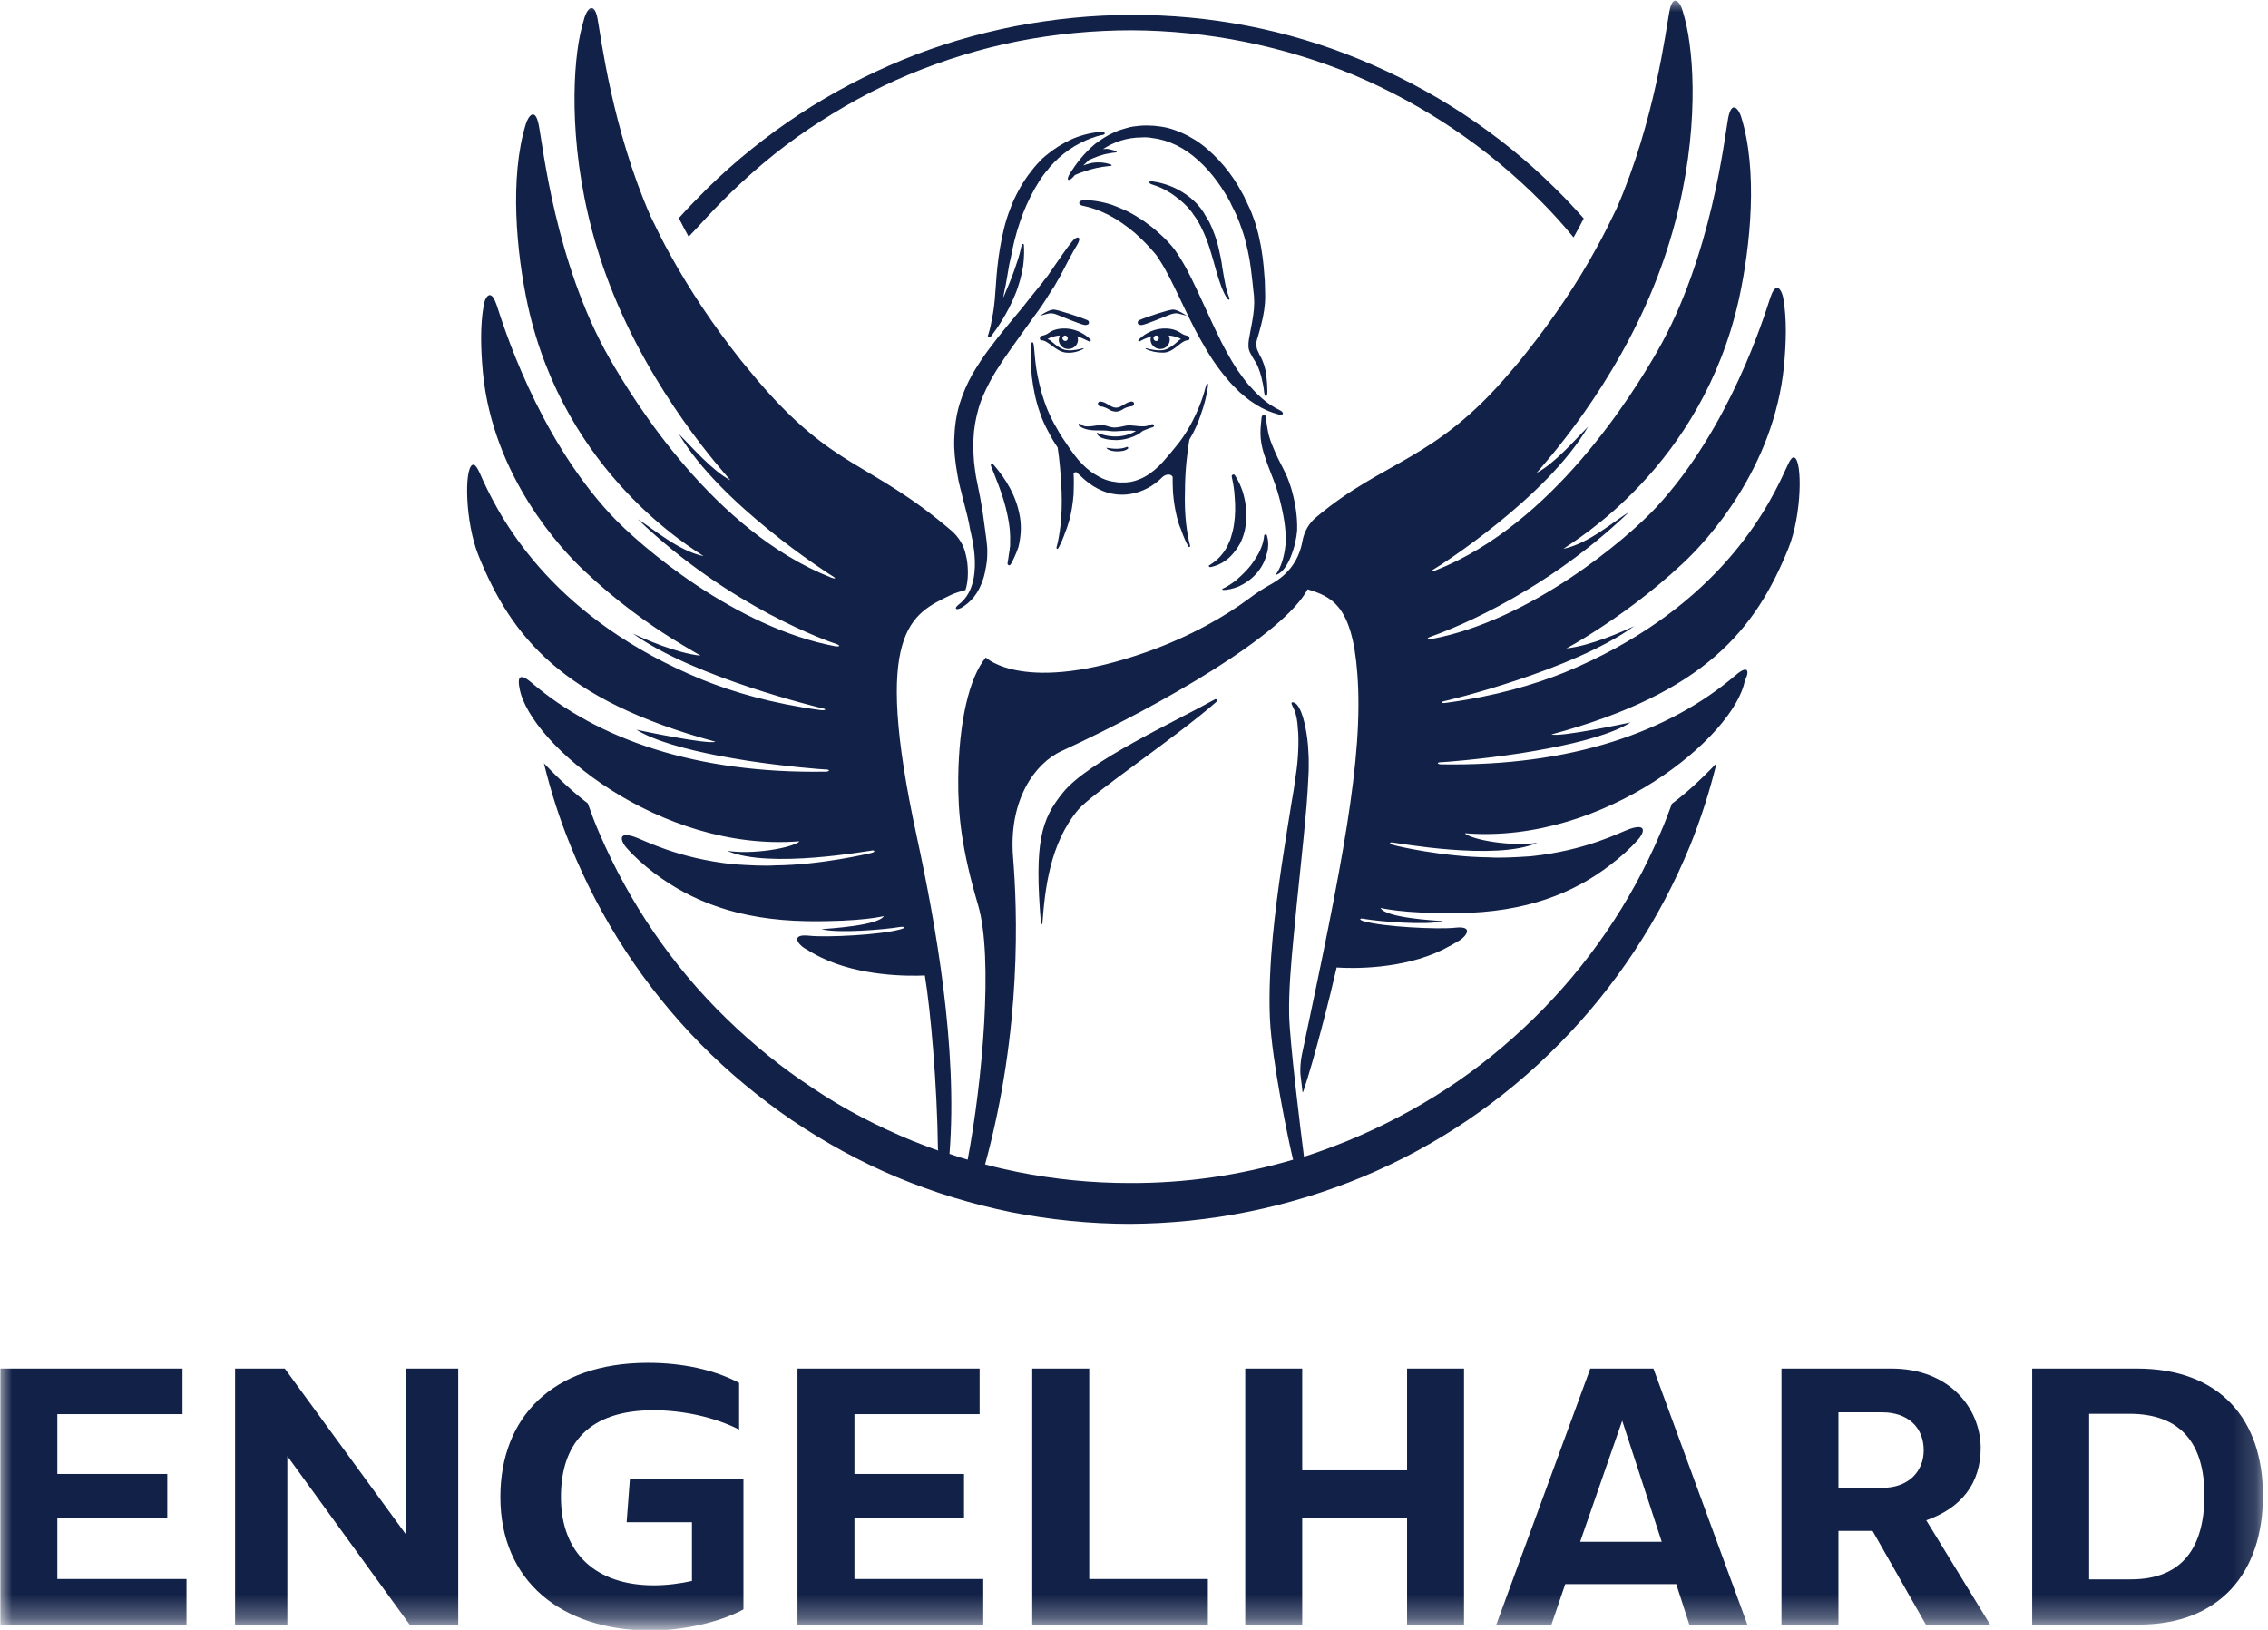<svg width="96" height="69" viewBox="0 0 96 69" fill="none" xmlns="http://www.w3.org/2000/svg">
<mask id="mask0_369_87" style="mask-type:luminance" maskUnits="userSpaceOnUse" x="0" y="0" width="96" height="69">
<path d="M95.832 0H0V68.703H95.832V0Z" fill="white"/>
</mask>
<g mask="url(#mask0_369_87)">
<path d="M2.427 64.252H7.08V62.399H2.427V59.867H7.725V57.938H0.016V68.776H7.894V66.846H2.427V64.252Z" fill="#122147"/>
<path d="M17.185 64.962L12.055 57.938H9.951V68.776H12.163V61.643L17.338 68.776H19.396V57.938H17.185V64.962Z" fill="#122147"/>
<path d="M26.524 64.442H29.289V66.928C28.797 67.036 28.244 67.113 27.676 67.113C25.219 67.113 23.744 65.754 23.744 63.377C23.744 61.123 24.912 59.702 27.661 59.702C28.874 59.702 30.225 59.98 31.285 60.52V58.544C30.241 57.989 28.889 57.695 27.43 57.695C23.36 57.695 21.18 60.026 21.18 63.377C21.18 66.912 23.744 69.027 27.553 69.027C28.843 69.027 30.425 68.703 31.469 68.132V62.62H26.662L26.524 64.442Z" fill="#122147"/>
<path d="M36.167 64.252H40.805V62.399H36.167V59.867H41.465V57.938H33.756V68.776H41.619V66.846H36.167V64.252Z" fill="#122147"/>
<path d="M46.105 57.938H43.693V68.776H51.127V66.846H46.105V57.938Z" fill="#122147"/>
<path d="M59.559 62.245H55.12V57.938H52.709V68.776H55.12V64.252H59.559V68.776H61.97V57.938H59.559V62.245Z" fill="#122147"/>
<path d="M67.314 57.938L63.336 68.776H65.67L66.254 67.062H70.953L71.506 68.776H73.963L69.986 57.938H67.314ZM66.884 65.271L68.665 60.145L70.339 65.271H66.884Z" fill="#122147"/>
<path d="M83.838 61.257C83.807 59.59 82.501 57.938 80.06 57.938H75.406V68.776H77.817V64.808H79.261L81.519 68.776H84.237L81.534 64.36C82.993 63.851 83.853 62.816 83.838 61.257ZM79.676 62.986H77.817V59.79H79.676C80.751 59.79 81.427 60.423 81.427 61.396C81.427 62.307 80.766 62.986 79.676 62.986Z" fill="#122147"/>
<path d="M90.456 57.938H86.018V68.776H90.533C93.988 68.776 95.785 66.537 95.785 63.341C95.8 60.084 93.957 57.938 90.456 57.938ZM90.195 66.861H88.429V59.852H90.133C92.33 59.852 93.312 61.133 93.312 63.326C93.297 65.472 92.406 66.861 90.195 66.861Z" fill="#122147"/>
<path d="M45.781 17.984C45.735 17.938 45.705 17.938 45.689 17.938C45.643 17.938 45.643 17.999 45.674 18.03C45.705 18.061 45.781 18.076 45.781 18.092C46.135 18.293 46.626 18.185 46.964 18.246C47.348 18.293 47.686 18.185 48.07 18.246H48.085C47.624 18.524 47.01 18.555 46.442 18.323C46.442 18.323 46.426 18.323 46.426 18.339C46.503 18.601 47.041 18.632 47.256 18.632C47.593 18.632 48.085 18.493 48.346 18.262C48.346 18.262 48.346 18.262 48.361 18.246C48.484 18.2 48.684 18.107 48.776 18.092C48.837 18.076 48.883 18.03 48.822 17.968C48.745 17.922 48.607 18.03 48.546 18.03C48.392 18.076 48.1 18.03 47.931 18.015C47.655 17.984 47.563 18.061 47.286 18.092C47.01 18.123 46.918 18.03 46.703 17.999C46.488 17.953 45.996 18.154 45.781 17.984Z" fill="#122147"/>
<path d="M47.686 18.925C47.41 19.033 47.118 19.002 46.826 18.956C46.903 19.08 47.149 19.11 47.287 19.11C47.425 19.11 47.64 19.095 47.748 18.987C47.778 18.971 47.732 18.894 47.686 18.925Z" fill="#122147"/>
<path d="M46.627 17.212C46.657 17.212 46.673 17.212 46.703 17.228C46.765 17.243 46.826 17.274 46.888 17.305C46.934 17.336 46.98 17.351 47.026 17.382C47.087 17.413 47.164 17.413 47.226 17.428C47.287 17.428 47.364 17.413 47.425 17.382C47.471 17.367 47.517 17.336 47.563 17.305C47.625 17.274 47.686 17.243 47.748 17.228C47.779 17.228 47.794 17.212 47.825 17.212C47.901 17.197 47.963 17.197 47.993 17.135C48.009 17.089 47.993 17.073 47.993 17.043C47.963 17.012 47.917 16.996 47.901 16.996C47.763 17.012 47.671 17.073 47.563 17.135C47.456 17.197 47.364 17.259 47.241 17.259C47.118 17.259 47.026 17.197 46.919 17.135C46.811 17.073 46.719 17.012 46.581 16.996C46.55 16.996 46.504 17.012 46.489 17.043C46.473 17.058 46.458 17.089 46.489 17.135C46.489 17.197 46.565 17.197 46.627 17.212Z" fill="#122147"/>
<path d="M51.786 24.976C51.94 24.976 52.186 24.93 52.447 24.822C52.708 24.698 53.015 24.498 53.245 24.204C53.461 23.942 53.583 23.633 53.645 23.355C53.66 23.293 53.675 23.216 53.675 23.154C53.675 23.093 53.691 23.031 53.675 22.969C53.675 22.907 53.675 22.861 53.66 22.815C53.645 22.768 53.645 22.722 53.629 22.676C53.614 22.599 53.507 22.614 53.507 22.691C53.507 22.738 53.491 22.768 53.491 22.815C53.476 22.861 53.476 22.907 53.461 22.954C53.445 23 53.43 23.046 53.414 23.108C53.399 23.139 53.399 23.154 53.384 23.185C53.368 23.216 53.353 23.232 53.353 23.262C53.261 23.479 53.107 23.71 52.938 23.942C52.739 24.189 52.508 24.405 52.309 24.575C52.109 24.729 51.909 24.853 51.771 24.914C51.725 24.914 51.725 24.976 51.786 24.976Z" fill="#122147"/>
<path d="M51.234 24.007C51.342 23.991 51.48 23.945 51.618 23.883C51.772 23.806 51.925 23.714 52.079 23.559C52.233 23.405 52.371 23.22 52.494 23.003C52.601 22.787 52.693 22.525 52.724 22.262C52.801 21.784 52.739 21.336 52.647 20.981C52.555 20.61 52.401 20.317 52.279 20.132C52.233 20.039 52.11 20.101 52.14 20.194C52.187 20.41 52.248 20.718 52.263 21.058C52.294 21.398 52.294 21.799 52.233 22.201C52.202 22.432 52.14 22.633 52.079 22.834C52.002 23.019 51.925 23.204 51.818 23.343C51.618 23.636 51.373 23.822 51.188 23.93C51.142 23.945 51.173 24.022 51.234 24.007Z" fill="#122147"/>
<path d="M42.756 23.078C42.756 23.124 42.756 23.155 42.74 23.202C42.74 23.248 42.74 23.279 42.725 23.325C42.725 23.372 42.71 23.402 42.71 23.433C42.694 23.51 42.694 23.572 42.679 23.649C42.664 23.711 42.664 23.773 42.648 23.835C42.633 23.927 42.74 23.974 42.787 23.881C42.817 23.835 42.848 23.773 42.879 23.711C42.909 23.649 42.94 23.572 42.971 23.51C42.986 23.48 43.002 23.433 43.017 23.402C43.032 23.356 43.048 23.325 43.063 23.279C43.078 23.233 43.094 23.186 43.109 23.155C43.124 23.109 43.124 23.063 43.14 23.016C43.217 22.646 43.247 22.183 43.14 21.72C43.032 21.195 42.817 20.762 42.602 20.407C42.387 20.068 42.172 19.805 42.034 19.651C41.988 19.604 41.926 19.635 41.942 19.712C42.019 19.913 42.142 20.206 42.28 20.577C42.418 20.948 42.556 21.364 42.648 21.828C42.74 22.244 42.771 22.63 42.756 22.985C42.756 23.001 42.756 23.047 42.756 23.078Z" fill="#122147"/>
<path d="M54.244 23.85C54.167 24.066 54.075 24.236 53.983 24.344C54.521 24.221 54.859 23.078 54.905 22.46C54.905 22.46 54.905 22.46 54.905 22.445C54.905 22.43 54.905 22.43 54.905 22.414C54.92 21.92 54.843 21.38 54.705 20.855C54.659 20.669 54.597 20.5 54.536 20.33C54.475 20.16 54.398 20.006 54.321 19.851C54.167 19.558 54.029 19.28 53.922 19.018C53.814 18.771 53.722 18.524 53.676 18.292C53.63 18.06 53.599 17.844 53.584 17.674C53.569 17.52 53.43 17.52 53.4 17.674C53.384 17.86 53.353 18.076 53.353 18.338C53.353 18.601 53.4 18.879 53.492 19.187C53.584 19.481 53.691 19.774 53.814 20.083C53.937 20.392 54.045 20.685 54.137 21.025C54.336 21.766 54.459 22.476 54.413 23.063C54.383 23.371 54.321 23.634 54.244 23.85Z" fill="#122147"/>
<path d="M46.028 13.553C45.705 13.414 44.753 13.105 44.599 13.105C44.4 13.105 44.016 13.368 44.016 13.368L44.369 13.275C44.492 13.245 44.63 13.275 44.737 13.322C45.091 13.461 45.72 13.723 45.889 13.754C45.951 13.769 46.012 13.754 46.043 13.739C46.12 13.708 46.104 13.584 46.028 13.553Z" fill="#122147"/>
<path d="M48.224 13.553C48.147 13.584 48.132 13.708 48.209 13.739C48.239 13.754 48.285 13.769 48.362 13.754C48.531 13.723 49.161 13.461 49.514 13.322C49.637 13.275 49.76 13.245 49.883 13.275L50.236 13.368C50.19 13.337 49.837 13.105 49.652 13.105C49.483 13.105 48.531 13.414 48.224 13.553Z" fill="#122147"/>
<path d="M46.166 14.388C46.089 14.295 45.951 14.187 45.782 14.095C45.613 14.002 45.398 13.925 45.152 13.909C44.876 13.894 44.645 13.94 44.461 14.048C44.338 14.125 44.307 14.172 44.092 14.218C43.985 14.249 44 14.403 44.077 14.403C44.4 14.419 44.676 14.882 45.121 14.928C45.459 14.959 45.69 14.851 45.828 14.789C45.874 14.758 45.889 14.727 45.843 14.743C45.567 14.82 45.183 14.882 44.968 14.774C44.584 14.588 44.507 14.388 44.338 14.357C44.476 14.264 44.676 14.218 44.86 14.203C44.83 14.264 44.814 14.341 44.814 14.403C44.83 14.619 45.014 14.789 45.244 14.774C45.475 14.758 45.644 14.573 45.628 14.357C45.628 14.311 45.613 14.264 45.597 14.233C45.628 14.249 45.644 14.249 45.674 14.264C45.843 14.326 45.981 14.403 46.089 14.45C46.12 14.465 46.135 14.45 46.15 14.434C46.181 14.419 46.181 14.403 46.166 14.388ZM45.091 14.434C45.029 14.434 44.983 14.388 44.968 14.326C44.968 14.264 45.014 14.218 45.075 14.203C45.137 14.203 45.183 14.249 45.198 14.311C45.198 14.388 45.152 14.434 45.091 14.434Z" fill="#122147"/>
<path d="M49.391 14.774C49.176 14.882 48.792 14.82 48.516 14.743C48.47 14.727 48.485 14.774 48.531 14.789C48.669 14.851 48.9 14.928 49.237 14.928C49.698 14.928 49.959 14.419 50.282 14.403C50.374 14.403 50.374 14.249 50.266 14.218C50.051 14.172 50.021 14.11 49.898 14.048C49.714 13.94 49.483 13.894 49.207 13.909C48.961 13.925 48.746 14.002 48.577 14.095C48.408 14.187 48.285 14.295 48.193 14.388C48.178 14.403 48.178 14.419 48.178 14.434C48.193 14.45 48.209 14.465 48.239 14.45C48.347 14.388 48.485 14.326 48.654 14.264C48.685 14.249 48.7 14.249 48.731 14.233C48.715 14.28 48.7 14.311 48.7 14.357C48.685 14.573 48.869 14.758 49.084 14.774C49.314 14.789 49.498 14.619 49.514 14.403C49.514 14.326 49.498 14.264 49.468 14.203C49.652 14.218 49.852 14.264 49.99 14.357C49.852 14.403 49.775 14.588 49.391 14.774ZM48.93 14.434C48.869 14.434 48.823 14.372 48.823 14.311C48.823 14.249 48.884 14.203 48.946 14.203C49.007 14.203 49.053 14.264 49.053 14.326C49.038 14.388 48.992 14.45 48.93 14.434Z" fill="#122147"/>
<path d="M44.369 12.52C44.461 12.381 44.538 12.242 44.63 12.119C44.707 11.98 44.783 11.841 44.86 11.717C45.137 11.193 45.367 10.729 45.597 10.359C45.69 10.204 45.705 10.096 45.659 10.066C45.613 10.035 45.505 10.066 45.382 10.22C45.09 10.575 44.814 11.007 44.476 11.486C44.399 11.609 44.307 11.733 44.215 11.841C44.123 11.964 44.031 12.088 43.923 12.211C43.724 12.459 43.509 12.721 43.294 12.999C42.848 13.539 42.357 14.11 41.865 14.774C41.62 15.098 41.389 15.454 41.159 15.84C40.944 16.226 40.76 16.642 40.621 17.09C40.468 17.584 40.406 18.109 40.391 18.603C40.376 19.097 40.437 19.576 40.514 20.024C40.529 20.132 40.56 20.255 40.575 20.363C40.606 20.471 40.621 20.579 40.652 20.687C40.683 20.796 40.714 20.904 40.729 20.996C40.76 21.104 40.775 21.197 40.806 21.29C40.913 21.691 41.005 22.061 41.067 22.432C41.097 22.617 41.727 24.732 40.575 25.597C40.483 25.674 40.437 25.736 40.468 25.767C40.483 25.798 40.56 25.798 40.683 25.736C40.867 25.628 41.067 25.474 41.236 25.257C41.405 25.041 41.543 24.763 41.635 24.454C41.681 24.3 41.712 24.13 41.742 23.96C41.773 23.791 41.789 23.621 41.789 23.436C41.804 23.08 41.727 22.695 41.681 22.308C41.635 21.922 41.574 21.521 41.497 21.104C41.451 20.904 41.42 20.687 41.374 20.487C41.359 20.379 41.328 20.286 41.312 20.178C41.297 20.07 41.282 19.977 41.267 19.869C41.205 19.452 41.19 19.02 41.205 18.588C41.22 18.155 41.297 17.723 41.42 17.291C41.528 16.905 41.697 16.55 41.881 16.195C42.065 15.84 42.28 15.515 42.495 15.191C42.94 14.543 43.386 13.941 43.8 13.354C44 13.091 44.2 12.798 44.369 12.52Z" fill="#122147"/>
<path d="M46.58 5.587C46.303 5.603 45.981 5.664 45.628 5.788C45.274 5.911 44.906 6.112 44.537 6.375C44.491 6.405 44.445 6.452 44.399 6.483C44.353 6.513 44.307 6.56 44.261 6.591C44.169 6.668 44.077 6.745 44 6.838C43.831 7.007 43.677 7.208 43.524 7.409C43.37 7.625 43.232 7.841 43.109 8.073C42.986 8.304 42.863 8.551 42.771 8.814C42.541 9.385 42.418 9.972 42.326 10.512C42.31 10.651 42.28 10.775 42.264 10.914C42.249 11.053 42.233 11.176 42.218 11.3C42.188 11.562 42.172 11.793 42.157 12.025C42.126 12.488 42.095 12.905 42.034 13.26C41.972 13.615 41.911 13.924 41.834 14.156C41.834 14.171 41.834 14.187 41.819 14.187C41.803 14.217 41.819 14.248 41.834 14.264C41.834 14.279 41.85 14.279 41.865 14.279C41.896 14.295 41.926 14.279 41.942 14.248C42.203 13.909 42.633 13.291 42.955 12.504C43.14 12.072 43.247 11.624 43.309 11.253C43.355 10.883 43.355 10.574 43.339 10.373C43.339 10.311 43.263 10.311 43.247 10.373C43.201 10.574 43.14 10.852 43.017 11.191C42.909 11.531 42.756 11.932 42.571 12.349C42.541 12.427 42.51 12.519 42.464 12.596C42.495 12.427 42.525 12.241 42.571 12.056C42.617 11.824 42.648 11.593 42.694 11.346C42.71 11.222 42.74 11.099 42.771 10.975C42.802 10.852 42.817 10.713 42.848 10.589C42.955 10.064 43.109 9.539 43.309 9.015C43.493 8.551 43.723 8.088 43.969 7.702C44.092 7.502 44.23 7.316 44.368 7.162C44.43 7.069 44.507 6.992 44.583 6.915C44.614 6.869 44.66 6.838 44.691 6.807C44.721 6.776 44.768 6.73 44.798 6.699C45.105 6.421 45.428 6.205 45.735 6.05C46.042 5.896 46.334 5.788 46.595 5.726C46.825 5.711 46.825 5.572 46.58 5.587Z" fill="#122147"/>
<path d="M53.184 14.479C53.2 14.402 53.215 14.325 53.246 14.248C53.338 13.924 53.445 13.553 53.507 13.152C53.537 12.951 53.553 12.75 53.553 12.534C53.553 12.318 53.538 12.117 53.538 11.901C53.507 11.484 53.476 11.037 53.399 10.589C53.368 10.357 53.307 10.126 53.261 9.894C53.2 9.662 53.138 9.431 53.046 9.199C52.969 8.968 52.862 8.736 52.754 8.52C52.724 8.458 52.693 8.412 52.677 8.35C52.647 8.288 52.616 8.242 52.585 8.18C52.524 8.072 52.462 7.964 52.401 7.856C52.171 7.47 51.894 7.1 51.587 6.775C51.28 6.451 50.957 6.158 50.589 5.926C50.22 5.695 49.836 5.525 49.437 5.417C49.237 5.37 49.038 5.34 48.838 5.324C48.638 5.309 48.439 5.309 48.254 5.324C48.208 5.324 48.162 5.34 48.116 5.34C48.07 5.34 48.024 5.355 47.978 5.355C47.886 5.37 47.794 5.386 47.702 5.417C47.609 5.448 47.533 5.463 47.441 5.494C47.348 5.525 47.272 5.556 47.195 5.587C46.872 5.725 46.596 5.911 46.35 6.096C45.874 6.497 45.551 6.93 45.306 7.316C45.091 7.64 45.229 7.733 45.475 7.439C45.49 7.424 45.49 7.408 45.505 7.408C45.674 7.331 45.889 7.254 46.15 7.177C46.519 7.069 46.857 7.038 47.026 7.022C47.056 7.022 47.056 6.976 47.041 6.976C46.964 6.945 46.826 6.899 46.657 6.883C46.488 6.868 46.289 6.868 46.089 6.93C46.012 6.945 45.935 6.976 45.859 7.007C45.889 6.976 45.92 6.93 45.966 6.899C46.012 6.853 46.043 6.822 46.089 6.775C46.212 6.714 46.35 6.667 46.504 6.606C46.657 6.559 46.795 6.513 46.934 6.497C47.056 6.467 47.164 6.467 47.241 6.451C47.272 6.451 47.272 6.405 47.256 6.405C47.179 6.374 47.072 6.343 46.934 6.312C46.857 6.297 46.78 6.297 46.688 6.312C47.133 6.019 47.686 5.818 48.316 5.818C48.485 5.803 48.654 5.818 48.807 5.849C48.976 5.864 49.145 5.911 49.314 5.957C49.652 6.065 49.974 6.22 50.282 6.436C50.896 6.868 51.434 7.486 51.864 8.196C51.925 8.288 51.986 8.396 52.032 8.489C52.063 8.535 52.094 8.597 52.109 8.643C52.14 8.69 52.155 8.751 52.186 8.798C52.294 8.999 52.386 9.215 52.462 9.415C52.539 9.631 52.616 9.832 52.677 10.048C52.739 10.264 52.785 10.465 52.831 10.681C52.923 11.098 52.969 11.53 53.015 11.932C53.031 12.133 53.061 12.349 53.077 12.519C53.092 12.704 53.092 12.889 53.077 13.074C53.046 13.445 52.969 13.785 52.908 14.124C52.892 14.217 52.877 14.294 52.862 14.387C52.862 14.433 52.846 14.479 52.846 14.526C52.846 14.572 52.846 14.618 52.846 14.68C52.846 14.773 52.892 14.896 52.938 14.973C52.985 15.05 53.015 15.128 53.061 15.19C53.138 15.313 53.215 15.437 53.261 15.56C53.307 15.684 53.353 15.807 53.384 15.931C53.445 16.178 53.491 16.394 53.507 16.594C53.537 16.841 53.645 16.841 53.645 16.579C53.645 16.378 53.63 16.131 53.599 15.869C53.584 15.73 53.553 15.606 53.507 15.452C53.461 15.313 53.399 15.159 53.322 15.035C53.292 14.973 53.261 14.896 53.23 14.834C53.215 14.803 53.2 14.773 53.2 14.742C53.184 14.726 53.2 14.695 53.184 14.665C53.184 14.634 53.184 14.603 53.184 14.572C53.169 14.556 53.169 14.51 53.184 14.479Z" fill="#122147"/>
<path d="M51.571 10.453C51.494 10.128 51.371 9.789 51.218 9.464C51.187 9.387 51.141 9.326 51.095 9.248C51.08 9.217 51.049 9.171 51.033 9.14C51.018 9.109 50.987 9.079 50.972 9.032C50.926 8.97 50.88 8.893 50.834 8.832C50.788 8.77 50.726 8.708 50.68 8.646C50.465 8.415 50.235 8.245 50.005 8.106C49.544 7.828 49.083 7.72 48.761 7.674C48.622 7.658 48.607 7.751 48.73 7.797C49.037 7.89 49.436 8.06 49.82 8.368C50.02 8.523 50.219 8.693 50.389 8.909C50.434 8.97 50.481 9.017 50.511 9.079C50.557 9.14 50.588 9.187 50.634 9.248C50.65 9.279 50.665 9.31 50.696 9.341C50.711 9.372 50.726 9.403 50.742 9.434C50.772 9.495 50.819 9.557 50.849 9.634C51.156 10.236 51.31 10.87 51.464 11.41C51.617 11.95 51.771 12.398 51.955 12.645C52.016 12.722 52.062 12.691 52.032 12.599C51.909 12.336 51.832 11.888 51.74 11.333C51.709 11.07 51.648 10.777 51.571 10.453Z" fill="#122147"/>
<path d="M50.342 18.616C50.557 18.261 50.711 17.906 50.818 17.582C50.987 17.119 51.079 16.717 51.125 16.393C51.156 16.192 51.095 16.177 51.033 16.378C50.956 16.686 50.834 17.072 50.634 17.505C50.434 17.937 50.173 18.416 49.805 18.863C49.758 18.925 49.712 18.971 49.666 19.033C49.62 19.095 49.559 19.157 49.513 19.218C49.405 19.342 49.313 19.45 49.206 19.573C48.991 19.805 48.745 20.021 48.468 20.176C48.33 20.253 48.177 20.315 48.023 20.361C47.946 20.376 47.87 20.407 47.793 20.407C47.747 20.407 47.716 20.423 47.67 20.423C47.624 20.423 47.593 20.423 47.547 20.423C47.378 20.438 47.209 20.407 47.04 20.376C46.871 20.345 46.718 20.284 46.564 20.206C46.426 20.129 46.288 20.052 46.165 19.959C46.042 19.867 45.919 19.759 45.812 19.651C45.704 19.543 45.597 19.419 45.504 19.296C45.458 19.234 45.412 19.172 45.366 19.11C45.32 19.049 45.274 18.987 45.228 18.91C45.044 18.647 44.875 18.4 44.736 18.138C44.583 17.891 44.46 17.628 44.353 17.381C44.138 16.872 44.015 16.378 43.923 15.93C43.83 15.482 43.8 15.065 43.769 14.71C43.754 14.417 43.646 14.402 43.631 14.71C43.615 15.065 43.631 15.482 43.677 15.961C43.738 16.439 43.83 16.949 44.03 17.505C44.122 17.783 44.245 18.045 44.399 18.323C44.506 18.539 44.629 18.74 44.767 18.941C44.844 19.419 44.906 20.098 44.936 20.84C44.952 21.349 44.936 21.828 44.89 22.229C44.844 22.63 44.783 22.955 44.721 23.171C44.706 23.233 44.767 23.263 44.798 23.202C44.89 23.047 44.998 22.8 45.105 22.491C45.167 22.352 45.213 22.183 45.274 21.982C45.351 21.689 45.412 21.318 45.443 20.932C45.458 20.608 45.458 20.299 45.443 20.037C45.458 20.006 45.474 20.006 45.52 19.99C45.535 19.99 45.55 19.99 45.566 19.99C45.612 20.037 45.658 20.083 45.719 20.129C45.873 20.284 46.057 20.438 46.272 20.577C46.518 20.731 46.825 20.87 47.163 20.917C47.347 20.948 47.532 20.948 47.701 20.932C48.177 20.886 48.637 20.685 49.006 20.376C49.067 20.33 49.114 20.284 49.175 20.222C49.359 20.037 49.59 20.067 49.636 20.191C49.636 20.392 49.636 20.623 49.651 20.855C49.682 21.241 49.743 21.596 49.82 21.905C49.866 22.105 49.927 22.275 49.989 22.414C50.096 22.723 50.204 22.97 50.296 23.124C50.327 23.186 50.388 23.155 50.373 23.093C50.311 22.877 50.25 22.553 50.204 22.152C50.158 21.75 50.142 21.272 50.158 20.762C50.158 19.898 50.265 19.095 50.342 18.616Z" fill="#122147"/>
<path d="M52.478 16.609C52.677 16.779 52.877 16.948 53.077 17.072C53.461 17.334 53.844 17.473 54.136 17.551C54.321 17.597 54.367 17.473 54.198 17.381C53.937 17.257 53.614 17.057 53.307 16.763C53.153 16.624 53 16.454 52.831 16.269C52.677 16.084 52.524 15.868 52.37 15.652C52.078 15.204 51.786 14.679 51.51 14.092C51.234 13.521 50.957 12.888 50.65 12.24C50.512 11.946 50.374 11.668 50.22 11.375C50.066 11.097 49.898 10.819 49.713 10.557C49.667 10.495 49.606 10.433 49.56 10.372C49.498 10.31 49.452 10.248 49.391 10.186C49.283 10.078 49.176 9.97 49.068 9.878C48.853 9.677 48.623 9.507 48.408 9.353C48.178 9.198 47.947 9.059 47.732 8.951C47.502 8.843 47.287 8.751 47.072 8.673C46.642 8.534 46.242 8.473 45.904 8.473C45.613 8.473 45.613 8.689 45.874 8.72C46.181 8.781 46.534 8.905 46.903 9.09C47.087 9.183 47.271 9.291 47.471 9.43C47.655 9.553 47.855 9.708 48.039 9.862C48.224 10.032 48.408 10.202 48.592 10.402C48.684 10.495 48.776 10.603 48.868 10.711C48.915 10.758 48.945 10.804 48.991 10.866C49.022 10.928 49.068 10.974 49.099 11.036C49.391 11.483 49.652 12.039 49.928 12.61C50.051 12.873 50.174 13.12 50.297 13.382C50.481 13.753 50.665 14.123 50.865 14.463C51.188 15.05 51.541 15.575 51.925 16.022C52.094 16.238 52.293 16.424 52.478 16.609Z" fill="#122147"/>
<path d="M30.547 8.538C31.683 7.395 32.912 6.345 34.248 5.45C35.584 4.555 36.997 3.767 38.486 3.15C39.976 2.532 41.527 2.053 43.094 1.745C44.676 1.436 46.288 1.282 47.901 1.282C51.126 1.297 54.336 1.945 57.315 3.18C60.279 4.431 62.997 6.268 65.255 8.553C65.731 9.032 66.176 9.526 66.606 10.051C66.745 9.804 66.898 9.526 67.036 9.248C66.653 8.816 66.253 8.383 65.823 7.966C64.641 6.793 63.335 5.743 61.953 4.832C60.571 3.922 59.096 3.15 57.561 2.517C54.489 1.251 51.187 0.618 47.885 0.633C46.227 0.633 44.584 0.803 42.956 1.112C41.328 1.436 39.746 1.899 38.21 2.532C36.674 3.165 35.2 3.937 33.818 4.848C32.436 5.759 31.13 6.809 29.948 7.966C29.533 8.383 29.118 8.8 28.734 9.232C28.873 9.51 29.011 9.773 29.149 10.02C29.625 9.526 30.07 9.016 30.547 8.538Z" fill="#122147"/>
<path d="M51.418 29.61C49.698 30.567 46.058 32.235 44.998 33.547C44.077 34.674 43.77 35.647 44.062 39.09C44.062 39.136 44.123 39.136 44.123 39.09C44.23 37.669 44.43 35.709 45.643 34.273C46.196 33.609 49.821 31.185 51.479 29.718C51.541 29.657 51.495 29.564 51.418 29.61Z" fill="#122147"/>
<path d="M73.456 28.591C70.677 30.969 66.53 32.451 61.001 32.358C60.848 32.358 60.771 32.266 61.032 32.266C61.109 32.266 62.598 32.157 64.318 31.895C64.733 31.833 65.148 31.756 65.562 31.679C66.929 31.416 68.265 31.061 69.018 30.583C68.741 30.644 66.008 31.216 65.67 31.092C72.181 29.332 74.316 26.63 75.698 23.218C76.267 21.813 76.297 19.544 75.96 19.374C75.806 19.297 75.668 19.714 75.514 20.023C74.654 21.891 72.412 25.92 66.223 28.468C64.917 28.992 63.289 29.471 61.247 29.749C60.955 29.795 61.001 29.718 61.109 29.687C61.216 29.672 66.561 28.39 69.171 26.507C68.68 26.738 67.329 27.34 66.299 27.449C66.422 27.387 66.868 27.14 67.513 26.723C68.48 26.105 69.862 25.133 71.229 23.851C72.228 22.925 75.084 19.853 75.514 15.483C75.606 14.48 75.637 13.507 75.483 12.627C75.437 12.365 75.268 11.994 75.069 12.303C75.023 12.365 74.977 12.473 74.93 12.612C74.669 13.399 73.241 18.093 70.108 21.474C68.834 22.848 64.779 26.26 60.617 27.047C60.433 27.078 60.341 27.032 60.556 26.954C60.848 26.846 65.086 25.395 68.956 21.674C68.327 22.06 67.236 23.018 66.177 23.234C66.607 22.91 72.028 19.791 73.61 12.643C74.101 10.389 74.408 7.224 73.702 4.954C73.61 4.645 73.303 4.198 73.149 5.001C72.996 5.819 72.458 10.836 70.154 14.866C69.095 16.703 65.731 22.184 60.771 24.145C60.54 24.222 60.571 24.16 60.74 24.067C60.909 23.975 65.47 21.072 67.221 18.062C66.668 18.618 65.808 19.621 65.04 20.023C65.332 19.667 68.373 16.379 70.154 11.732C71.721 7.656 71.798 3.92 71.521 1.882C71.46 1.372 71.352 0.878 71.214 0.431C71.168 0.276 71.076 0.091 70.968 0.045C70.861 -0.017 70.738 0.076 70.661 0.492C70.523 1.203 70.047 5.139 68.419 8.845C68.158 9.385 67.881 9.956 67.559 10.528C66.791 11.933 65.808 13.415 64.595 14.943C64.38 15.221 64.15 15.499 63.904 15.777C60.725 19.529 58.605 19.467 55.718 21.891C55.411 22.138 55.211 22.493 55.135 22.879C54.966 23.882 54.351 24.423 53.829 24.716C53.491 24.901 53.184 25.102 52.877 25.333C51.863 26.09 50.389 26.939 48.577 27.587C43.355 29.44 41.727 27.834 41.727 27.834C41.021 28.684 40.591 30.567 40.56 32.929C40.545 34.489 40.698 35.924 41.405 38.333C42.05 40.525 41.589 45.774 40.959 49.094C40.698 49.017 40.437 48.939 40.191 48.847C40.545 44.339 39.608 39.136 38.809 35.43C36.905 26.677 38.564 25.997 40.268 25.179C40.437 25.102 40.683 25.025 40.867 24.978C40.975 24.639 40.99 24.237 40.944 23.82C40.929 23.712 40.913 23.604 40.883 23.496C40.806 23.095 40.575 22.724 40.268 22.462C36.797 19.498 35.308 19.914 32.052 16.086C31.822 15.808 31.591 15.53 31.361 15.252C30.148 13.723 29.18 12.241 28.397 10.836C28.074 10.265 27.798 9.694 27.537 9.154C25.909 5.448 25.433 1.527 25.295 0.801C25.218 0.384 25.095 0.307 24.987 0.353C24.88 0.4 24.788 0.6 24.742 0.739C24.604 1.187 24.496 1.681 24.435 2.191C24.174 4.229 24.235 7.98 25.801 12.041C27.583 16.672 30.624 19.976 30.916 20.331C30.148 19.93 29.272 18.911 28.735 18.371C30.501 21.366 35.062 24.284 35.216 24.376C35.385 24.469 35.4 24.531 35.185 24.453C30.224 22.493 26.861 17.012 25.801 15.175C23.498 11.145 22.976 6.128 22.807 5.309C22.653 4.491 22.346 4.939 22.254 5.263C21.563 7.517 21.855 10.697 22.346 12.951C23.928 20.1 29.349 23.234 29.779 23.543C28.719 23.326 27.629 22.369 26.999 21.983C30.869 25.704 35.108 27.171 35.4 27.263C35.615 27.34 35.523 27.387 35.339 27.356C31.161 26.569 27.122 23.157 25.848 21.782C22.715 18.401 21.286 13.708 21.025 12.921C20.979 12.782 20.933 12.689 20.887 12.612C20.687 12.303 20.503 12.674 20.472 12.936C20.319 13.816 20.349 14.789 20.442 15.792C20.872 20.146 23.728 23.234 24.726 24.16C26.093 25.457 27.475 26.43 28.443 27.032C29.088 27.433 29.533 27.68 29.656 27.757C28.627 27.649 27.26 27.047 26.784 26.816C29.395 28.699 34.739 29.965 34.847 29.996C34.955 30.011 35.001 30.089 34.709 30.058C32.666 29.78 31.038 29.301 29.733 28.776C23.529 26.229 21.302 22.199 20.442 20.331C20.303 20.023 20.15 19.606 19.996 19.683C19.643 19.853 19.689 22.122 20.257 23.527C21.64 26.939 23.774 29.641 30.286 31.401C29.948 31.524 27.214 30.953 26.938 30.891C27.706 31.37 29.042 31.725 30.393 31.988C30.808 32.065 31.238 32.142 31.637 32.204C33.357 32.466 34.862 32.574 34.924 32.574C35.17 32.574 35.108 32.667 34.955 32.667C29.426 32.76 25.279 31.277 22.5 28.9C21.885 28.375 21.931 28.838 21.993 29.147C22.423 31.509 27.936 36.079 33.818 35.616C33.818 35.631 33.818 35.616 33.833 35.631C33.48 35.909 31.837 36.187 30.777 36.017C32.543 36.804 36.828 36.002 36.936 36.002C37.043 36.002 37.059 36.079 36.813 36.125C36.813 36.125 34.755 36.619 32.82 36.635C32.374 36.666 31.745 36.635 31.054 36.588C28.689 36.341 27.306 35.585 26.861 35.43C26.093 35.168 26.308 35.647 26.508 35.878C26.846 36.264 27.245 36.619 27.69 36.959C29.241 38.132 31.238 38.95 34.156 38.997C36.49 39.028 37.427 38.781 37.412 38.781C37.181 39.182 35.139 39.306 34.77 39.336C35.461 39.522 37.458 39.352 38.087 39.244C38.287 39.213 38.364 39.275 38.134 39.336C37.289 39.583 34.97 39.691 34.264 39.614C33.45 39.522 33.772 39.969 34.048 40.139C34.279 40.278 34.509 40.417 34.77 40.541C36.398 41.328 38.41 41.328 39.147 41.297C39.393 42.764 39.669 45.99 39.7 48.6C39.7 48.63 39.7 48.677 39.715 48.708C39.347 48.584 38.978 48.43 38.61 48.291C37.151 47.689 35.738 46.963 34.432 46.083C33.112 45.219 31.868 44.215 30.731 43.103C28.458 40.896 26.631 38.209 25.371 35.276C25.187 34.859 25.034 34.442 24.88 34.01C24.312 33.578 23.713 33.037 23.022 32.312C23.313 33.501 23.682 34.658 24.143 35.785C25.402 38.904 27.276 41.776 29.641 44.184C30.823 45.388 32.129 46.469 33.526 47.426C34.924 48.368 36.413 49.186 37.965 49.835C39.516 50.483 41.144 50.977 42.802 51.317C44.461 51.641 46.15 51.811 47.824 51.811C51.203 51.795 54.566 51.116 57.684 49.819C60.801 48.523 63.643 46.593 66.008 44.184C68.373 41.791 70.262 38.92 71.537 35.801C71.997 34.658 72.366 33.501 72.658 32.312C71.966 33.037 71.352 33.593 70.769 34.026C70.615 34.442 70.462 34.859 70.277 35.276C69.033 38.209 67.206 40.88 64.933 43.103C63.796 44.215 62.568 45.219 61.247 46.083C59.926 46.948 58.513 47.689 57.054 48.291C56.44 48.538 55.826 48.77 55.196 48.97C55.058 47.92 54.582 44.045 54.566 42.934C54.551 41.915 54.643 40.834 54.751 39.707C54.935 37.684 55.165 35.785 55.303 34.118C55.334 33.701 55.365 33.3 55.38 32.914C55.396 32.713 55.396 32.528 55.396 32.343C55.396 32.157 55.396 31.972 55.38 31.802C55.365 31.447 55.319 31.108 55.257 30.799C55.196 30.49 55.119 30.197 54.981 29.95C54.919 29.842 54.843 29.764 54.781 29.749C54.72 29.718 54.674 29.733 54.674 29.749C54.658 29.78 54.674 29.811 54.689 29.842C54.705 29.888 54.735 29.95 54.781 30.042C54.873 30.258 54.919 30.536 54.935 30.83C54.966 31.123 54.966 31.447 54.95 31.787C54.935 32.127 54.904 32.482 54.843 32.852C54.797 33.223 54.735 33.624 54.658 34.041C54.397 35.677 54.075 37.576 53.875 39.63C53.768 40.772 53.706 42.023 53.752 43.103C53.829 44.894 54.551 48.368 54.735 49.094C52.478 49.758 50.143 50.097 47.794 50.082C46.212 50.082 44.645 49.927 43.094 49.619C42.633 49.526 42.157 49.418 41.697 49.294C43.263 43.551 43.063 38.518 42.879 36.264C42.695 33.886 43.785 32.312 44.952 31.787C49.268 29.795 54.336 26.846 55.349 24.948C56.348 25.256 57.239 25.611 57.453 28.514C57.73 32.096 56.778 36.758 55.104 44.663C55.058 44.879 55.027 45.234 55.042 45.45C55.073 45.713 55.104 45.975 55.135 46.237C55.15 46.237 55.15 46.237 55.165 46.207C55.611 44.91 56.332 42.054 56.578 40.958C57.208 41.004 59.358 41.05 61.078 40.201C61.324 40.078 61.569 39.938 61.8 39.8C62.061 39.63 62.399 39.182 61.585 39.275C60.894 39.352 58.559 39.244 57.715 38.997C57.484 38.92 57.561 38.858 57.761 38.904C58.39 39.012 60.387 39.182 61.078 38.997C60.709 38.966 58.667 38.858 58.436 38.441C58.421 38.425 59.343 38.688 61.692 38.657C64.61 38.626 66.607 37.808 68.158 36.619C68.603 36.279 69.002 35.924 69.34 35.538C69.555 35.307 69.77 34.828 68.987 35.091C68.542 35.245 67.16 36.002 64.794 36.249C64.119 36.295 63.474 36.326 63.028 36.295C61.093 36.279 59.035 35.801 59.035 35.785C58.79 35.739 58.805 35.662 58.913 35.662C59.02 35.662 63.32 36.465 65.071 35.677C64.011 35.847 62.368 35.569 62.015 35.291C62.015 35.276 62.015 35.276 62.03 35.276C67.927 35.739 73.425 31.169 73.856 28.807C74.024 28.514 74.07 28.066 73.456 28.591Z" fill="#122147"/>
</g>
</svg>
